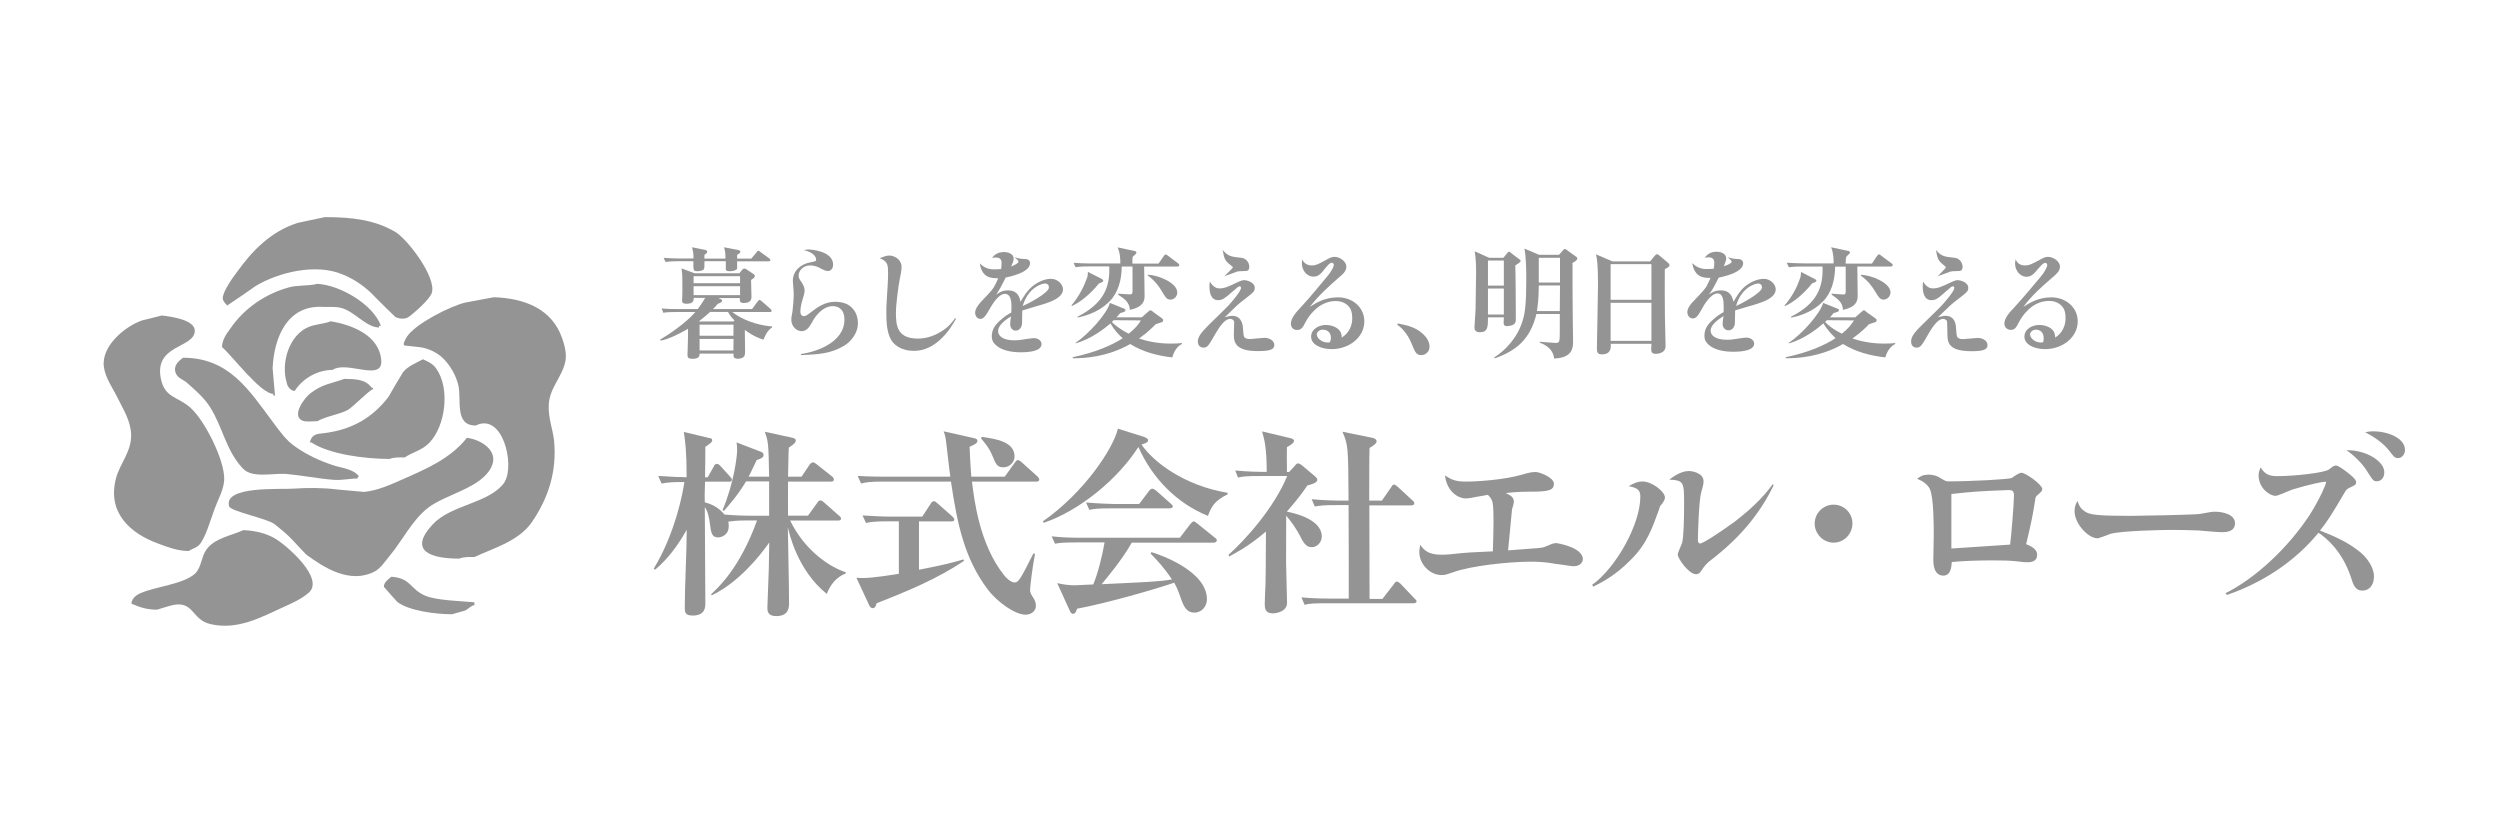 <?xml version="1.0" encoding="utf-8"?>
<!-- Generator: Adobe Illustrator 16.0.0, SVG Export Plug-In . SVG Version: 6.00 Build 0)  -->
<!DOCTYPE svg PUBLIC "-//W3C//DTD SVG 1.1//EN" "http://www.w3.org/Graphics/SVG/1.1/DTD/svg11.dtd">
<svg version="1.1" id="レイヤー_1" xmlns="http://www.w3.org/2000/svg" xmlns:xlink="http://www.w3.org/1999/xlink" x="0px"
	 y="0px" width="22.971px" height="7.641px" viewBox="0 0 22.971 7.641" enable-background="new 0 0 22.971 7.641"
	 xml:space="preserve">
<g>
	<g id="flower_1_">
		<path fill="#949494" d="M2.098,2.8c0.084-0.057,0.169-0.113,0.251-0.172c0.207-0.125,0.555-0.212,0.802-0.105
			c0.11,0.044,0.216,0.119,0.301,0.212c0.06,0.061,0.121,0.12,0.18,0.177C3.665,2.93,3.719,2.936,3.754,2.913
			c0.054-0.039,0.201-0.167,0.215-0.227C4.006,2.543,3.749,2.202,3.631,2.13C3.442,2.02,3.235,1.995,2.985,1.995
			C2.904,2.012,2.821,2.03,2.739,2.047c-0.245,0.076-0.417,0.25-0.565,0.457C2.138,2.551,2.041,2.687,2.047,2.745
			C2.047,2.767,2.098,2.827,2.098,2.8z"/>
		<path fill="#949494" d="M2.511,3.619c0,0.005,0,0.01,0,0.015c0.006,0,0.012,0,0.016,0C2.52,3.551,2.511,3.465,2.505,3.383
			C2.518,3.1,2.64,2.799,2.97,2.82c0.058,0.002,0.113-0.005,0.167,0.01c0.119,0.03,0.228,0.179,0.346,0.179c0-0.006,0-0.009,0-0.015
			c0.007,0,0.011,0,0.017,0C3.429,2.796,3.123,2.619,2.916,2.608C2.833,2.63,2.736,2.617,2.653,2.641
			C2.441,2.699,2.245,2.831,2.117,3.018C2.083,3.064,2.04,3.123,2.04,3.189C2.136,3.272,2.396,3.619,2.511,3.619z"/>
		<path fill="#949494" d="M4.891,4.792c0.143-0.212,0.228-0.453,0.2-0.744C5.079,3.944,5.038,3.842,5.042,3.731
			C5.044,3.568,5.16,3.475,5.194,3.325c0.016-0.074-0.007-0.156-0.03-0.221C5.07,2.839,4.823,2.741,4.539,2.731
			C4.451,2.746,4.365,2.764,4.276,2.78C4.139,2.812,3.818,2.973,3.738,3.095c-0.01,0.017-0.047,0.08-0.017,0.08
			c0.044,0.005,0.09,0.01,0.136,0.015c0.076,0.009,0.162,0.05,0.216,0.104C4.138,3.36,4.189,3.448,4.211,3.538
			C4.243,3.673,4.172,3.91,4.371,3.91c0.248-0.123,0.361,0.36,0.266,0.517c0,0.002-0.001,0.004-0.002,0.006
			c-0.142,0.195-0.484,0.2-0.658,0.384c-0.234,0.251-0.01,0.316,0.244,0.316C4.26,5.115,4.315,5.118,4.359,5.118
			c0.053-0.023,0.103-0.046,0.154-0.066C4.652,4.993,4.798,4.928,4.891,4.792z"/>
		<path fill="#949494" d="M1.735,5.063C1.766,5.04,1.802,5.036,1.831,5.006c0.056-0.059,0.111-0.251,0.141-0.331
			C2.003,4.59,2.055,4.503,2.06,4.41c0.008-0.177-0.178-0.543-0.305-0.659c-0.118-0.11-0.24-0.089-0.277-0.272
			C1.414,3.161,1.791,3.202,1.79,3.037c-0.003-0.1-0.222-0.129-0.304-0.138c-0.06,0.014-0.118,0.031-0.18,0.045
			C1.153,2.996,0.931,3.176,0.954,3.368c0.013,0.106,0.084,0.199,0.128,0.291C1.134,3.765,1.2,3.864,1.205,3.993
			C1.209,4.15,1.102,4.258,1.066,4.394C0.982,4.713,1.199,4.903,1.457,4.996C1.542,5.028,1.635,5.063,1.735,5.063z"/>
		<path fill="#949494" d="M3.498,3.272C3.455,3.068,3.222,2.983,3.04,2.952C2.97,2.978,2.901,2.978,2.836,3.004
			C2.658,3.078,2.578,3.331,2.635,3.519C2.64,3.55,2.67,3.592,2.708,3.592c0.07-0.112,0.208-0.193,0.347-0.193
			c0.114-0.076,0.367,0.06,0.434-0.023C3.51,3.349,3.504,3.303,3.498,3.272z"/>
		<path fill="#949494" d="M1.682,3.287C1.635,3.321,1.59,3.364,1.615,3.429c0.018,0.048,0.074,0.06,0.106,0.091
			c0.08,0.071,0.154,0.134,0.209,0.221c0.116,0.181,0.145,0.397,0.3,0.562c0.084,0.093,0.266,0.045,0.392,0.051
			c0.148,0.013,0.302,0.044,0.445,0.055c0.075,0.006,0.153-0.013,0.221-0.013c0-0.02-0.005-0.016,0.012-0.016
			C3.252,4.308,3.137,4.301,3.059,4.274c-0.117-0.038-0.238-0.094-0.34-0.166C2.626,4.047,2.567,3.956,2.505,3.875
			C2.283,3.576,2.1,3.287,1.682,3.287z"/>
		<path fill="#949494" d="M3.886,3.301C3.824,3.336,3.751,3.361,3.703,3.42C3.656,3.495,3.613,3.572,3.57,3.646
			c-0.153,0.2-0.347,0.305-0.6,0.335c-0.058,0.005-0.101,0.011-0.119,0.07C2.849,4.055,2.848,4.061,2.846,4.065
			c0.005,0,0.009,0,0.014,0c0.168,0.11,0.495,0.152,0.721,0.152C3.618,4.2,3.675,4.203,3.719,4.203
			c0.074-0.05,0.158-0.064,0.226-0.135c0.148-0.152,0.194-0.5,0.062-0.683C3.975,3.34,3.933,3.323,3.886,3.301z"/>
		<path fill="#949494" d="M3.416,3.564c-0.058-0.082-0.151-0.08-0.251-0.083c-0.129,0.046-0.2,0.047-0.312,0.132
			c-0.05,0.036-0.176,0.2-0.079,0.25C2.81,3.88,2.872,3.87,2.916,3.87c0.084-0.047,0.186-0.057,0.274-0.1
			C3.239,3.745,3.4,3.577,3.427,3.577C3.428,3.559,3.432,3.564,3.416,3.564z"/>
		<path fill="#949494" d="M2.524,4.817c0.056,0.045,0.11,0.088,0.162,0.143C2.727,5.004,2.769,5.05,2.813,5.095
			c0.165,0.122,0.403,0.273,0.628,0.157c0.059-0.031,0.1-0.099,0.142-0.148c0.116-0.14,0.205-0.326,0.351-0.439
			c0.164-0.125,0.485-0.18,0.58-0.372c0.077-0.152-0.099-0.256-0.224-0.27C4.137,4.215,3.917,4.308,3.709,4.4
			c-0.114,0.05-0.234,0.107-0.363,0.12C3.262,4.513,3.178,4.505,3.094,4.497C2.966,4.481,2.82,4.481,2.694,4.49
			C2.575,4.499,2.052,4.462,2.105,4.652C2.121,4.7,2.452,4.762,2.524,4.817z"/>
		<path fill="#949494" d="M1.932,5.734c0.251,0.06,0.474-0.066,0.666-0.153c0.082-0.037,0.172-0.076,0.24-0.136
			c0.147-0.132-0.208-0.438-0.314-0.499c-0.085-0.048-0.18-0.07-0.288-0.075C2.13,4.921,1.969,4.944,1.895,5.052
			C1.848,5.119,1.852,5.211,1.793,5.27C1.687,5.368,1.43,5.389,1.292,5.45C1.252,5.467,1.208,5.5,1.208,5.547
			c0.078,0.033,0.14,0.055,0.236,0.055C1.481,5.589,1.517,5.58,1.552,5.569C1.785,5.498,1.752,5.693,1.932,5.734z"/>
		<path fill="#949494" d="M3.596,5.299c-0.03,0.026-0.069,0.05-0.069,0.093c0.042,0.049,0.084,0.095,0.125,0.14
			c0.105,0.08,0.351,0.112,0.501,0.112c0.039-0.011,0.08-0.023,0.12-0.034c0.029-0.012,0.058-0.049,0.086-0.049
			c0-0.012,0-0.02,0-0.027C4.239,5.523,4.002,5.517,3.904,5.472C3.765,5.411,3.779,5.313,3.596,5.299z"/>
	</g>
	<g id="txt_1_">
		<g>
			<path fill="#949494" d="M7.597,5.457C7.328,5.242,7.251,4.9,7.239,4.844C7.241,5.034,7.25,5.346,7.25,5.539
				c0,0.041,0,0.122-0.119,0.122c-0.08,0-0.08-0.052-0.08-0.077c0-0.004,0.002-0.059,0.003-0.086
				c0.01-0.235,0.012-0.313,0.014-0.513C6.975,5.119,6.78,5.355,6.54,5.47L6.533,5.461c0.064-0.06,0.265-0.24,0.423-0.679H6.881
				c-0.117,0-0.156,0.006-0.19,0.012c0.004,0.01,0.005,0.021,0.005,0.04c0,0.088-0.076,0.104-0.096,0.104
				c-0.061,0-0.067-0.042-0.079-0.14C6.517,4.774,6.509,4.705,6.476,4.66c0,0.142,0.005,0.758,0.005,0.883
				c0,0.033,0,0.113-0.116,0.113c-0.073,0-0.073-0.034-0.073-0.076c0-0.2,0.018-0.517,0.018-0.712
				c-0.035,0.06-0.137,0.242-0.291,0.366L6.006,5.226c0.2-0.326,0.271-0.71,0.282-0.797c-0.097,0-0.147,0.002-0.209,0.014
				l-0.031-0.07c0.106,0.008,0.22,0.012,0.261,0.012c0-0.239-0.013-0.335-0.026-0.416l0.231,0.055
				c0.018,0.002,0.03,0.006,0.03,0.021c0,0.018-0.015,0.027-0.063,0.061c0,0.031-0.001,0.099-0.001,0.152
				c0,0.017-0.002,0.11-0.002,0.127h0.025l0.055-0.098c0.003-0.01,0.014-0.025,0.027-0.025c0.016,0,0.023,0.008,0.036,0.021
				l0.086,0.095c0.014,0.015,0.018,0.021,0.018,0.031c0,0.015-0.014,0.017-0.027,0.017H6.478C6.474,4.557,6.474,4.571,6.476,4.615
				C6.529,4.63,6.6,4.657,6.657,4.728c0.108,0.01,0.231,0.011,0.256,0.011h0.154V4.423H6.855c-0.071,0.122-0.167,0.23-0.204,0.272
				L6.639,4.687C6.747,4.433,6.773,4.182,6.773,4.14c0-0.032-0.002-0.056-0.005-0.075l0.228,0.088
				c0.014,0.005,0.02,0.017,0.02,0.028c0,0.021-0.019,0.032-0.063,0.046C6.919,4.297,6.902,4.336,6.879,4.38h0.188
				c-0.006-0.301-0.006-0.32-0.04-0.413l0.248,0.054C7.287,4.023,7.312,4.03,7.312,4.046c0,0.017-0.011,0.033-0.064,0.067
				C7.244,4.154,7.243,4.341,7.241,4.38h0.124L7.44,4.268c0.008-0.01,0.02-0.02,0.031-0.02c0.011,0,0.02,0.01,0.033,0.018
				l0.14,0.111c0.013,0.009,0.018,0.021,0.018,0.029c0,0.017-0.016,0.019-0.028,0.019H7.241c0,0.104-0.002,0.264,0,0.313h0.183
				L7.51,4.619c0.006-0.011,0.016-0.021,0.027-0.021c0.011,0,0.026,0.009,0.035,0.019l0.137,0.121
				c0.01,0.006,0.019,0.018,0.019,0.026c0,0.018-0.018,0.019-0.027,0.019H7.26c0.137,0.28,0.366,0.428,0.511,0.475v0.011
				C7.68,5.305,7.629,5.374,7.597,5.457z"/>
			<path fill="#949494" d="M8.054,5.543C8.05,5.565,8.041,5.588,8.019,5.588C8,5.588,7.988,5.569,7.98,5.547L7.869,5.309
				c0.029,0.002,0.044,0.002,0.063,0.002c0.097,0,0.295-0.034,0.327-0.039V4.79H8.156c-0.128,0-0.164,0.008-0.199,0.015L7.925,4.736
				C8.013,4.741,8.1,4.747,8.189,4.747h0.285l0.079-0.121C8.553,4.623,8.568,4.605,8.58,4.605c0.01,0,0.021,0.008,0.033,0.019
				l0.136,0.12c0.008,0.01,0.02,0.019,0.02,0.028c0,0.019-0.02,0.019-0.029,0.019H8.444v0.444C8.645,5.196,8.747,5.172,8.853,5.14
				l0.004,0.014C8.611,5.319,8.334,5.434,8.054,5.543z M9.52,4.425H8.931c0.019,0.159,0.068,0.577,0.294,0.859
				c0.009,0.013,0.057,0.068,0.098,0.068c0.037,0,0.059-0.042,0.173-0.268L9.51,5.091C9.487,5.207,9.465,5.389,9.465,5.418
				c0,0.021,0.003,0.036,0.028,0.072c0.019,0.03,0.025,0.049,0.025,0.076c0,0.048-0.041,0.082-0.095,0.082
				c-0.094,0-0.259-0.113-0.351-0.237C8.866,5.135,8.796,4.825,8.738,4.425H8.111c-0.114,0-0.154,0.006-0.199,0.018l-0.031-0.07
				C7.994,4.38,8.124,4.38,8.144,4.38h0.588C8.725,4.322,8.721,4.308,8.698,4.1C8.689,4.019,8.685,3.998,8.67,3.963l0.271,0.061
				c0.019,0.003,0.04,0.009,0.04,0.027c0,0.019-0.021,0.033-0.072,0.054C8.912,4.154,8.912,4.218,8.925,4.38h0.307l0.093-0.13
				c0.016-0.021,0.022-0.023,0.028-0.023c0.014,0,0.031,0.018,0.035,0.021l0.144,0.129C9.541,4.39,9.549,4.394,9.549,4.406
				C9.549,4.423,9.532,4.425,9.52,4.425z M9.219,4.294c-0.059,0-0.07-0.033-0.102-0.11c-0.03-0.071-0.063-0.108-0.103-0.156
				l0.008-0.014c0.129,0.019,0.3,0.044,0.3,0.18C9.323,4.243,9.28,4.294,9.219,4.294z"/>
			<path fill="#949494" d="M11.099,4.74c-0.288-0.116-0.513-0.348-0.639-0.633c-0.184,0.289-0.533,0.582-0.87,0.697L9.583,4.79
				c0.384-0.269,0.646-0.671,0.689-0.851l0.239,0.075c0.014,0.006,0.038,0.015,0.038,0.031c0,0.02-0.021,0.027-0.06,0.04
				c0.106,0.157,0.39,0.377,0.791,0.443v0.014C11.156,4.603,11.131,4.657,11.099,4.74z M11.15,4.986h-0.751
				c-0.085,0.153-0.231,0.327-0.277,0.382c0.432-0.021,0.525-0.023,0.646-0.044c-0.068-0.104-0.136-0.176-0.196-0.238l0.008-0.013
				c0.083,0.025,0.51,0.174,0.51,0.434c0,0.061-0.045,0.122-0.116,0.122c-0.067,0-0.095-0.052-0.117-0.113
				c-0.024-0.068-0.035-0.103-0.068-0.162c-0.173,0.06-0.619,0.188-0.892,0.239C9.887,5.62,9.88,5.64,9.86,5.64
				c-0.019,0-0.026-0.018-0.033-0.034L9.714,5.358C9.77,5.37,9.813,5.378,9.88,5.378c0.016,0,0.099-0.006,0.165-0.008
				c0.042-0.097,0.086-0.273,0.104-0.386H9.892c-0.128,0-0.163,0.005-0.198,0.012L9.663,4.928c0.089,0.01,0.175,0.013,0.264,0.013
				h0.914l0.098-0.128c0.011-0.013,0.021-0.022,0.03-0.022c0.009,0,0.019,0.01,0.034,0.021l0.158,0.127
				c0.011,0.006,0.02,0.018,0.02,0.026C11.177,4.985,11.159,4.986,11.15,4.986z M10.746,4.671h-0.54
				c-0.113,0-0.153,0.004-0.197,0.014l-0.03-0.068c0.111,0.01,0.243,0.014,0.261,0.014h0.227l0.093-0.123
				c0.009-0.011,0.019-0.018,0.028-0.018s0.024,0.01,0.035,0.018l0.134,0.119c0.012,0.011,0.02,0.019,0.02,0.025
				C10.774,4.668,10.758,4.671,10.746,4.671z"/>
			<path fill="#949494" d="M12.054,5.028c-0.058,0-0.08-0.048-0.115-0.115c-0.019-0.037-0.069-0.116-0.121-0.175
				c-0.001,0.326-0.001,0.405-0.001,0.431c0,0.057,0.009,0.316,0.009,0.369c0,0.083-0.1,0.098-0.132,0.098
				c-0.071,0-0.073-0.053-0.073-0.084c0-0.051,0.005-0.133,0.007-0.188c0.002-0.076,0.002-0.115,0.004-0.48
				c-0.158,0.136-0.281,0.198-0.337,0.229l-0.007-0.015c0.142-0.126,0.416-0.423,0.539-0.724h-0.251
				c-0.114,0-0.155,0.003-0.201,0.014L11.35,4.323c0.108,0.011,0.231,0.013,0.251,0.013h0.038c0-0.226-0.023-0.307-0.043-0.372
				l0.261,0.062c0.012,0.004,0.033,0.008,0.033,0.025c0,0.019-0.033,0.039-0.065,0.058c-0.001,0.036-0.002,0.072,0,0.228h0.02
				l0.055-0.06c0.01-0.014,0.016-0.019,0.027-0.019c0.013,0,0.024,0.01,0.033,0.015l0.128,0.108
				c0.006,0.006,0.016,0.016,0.016,0.026c0,0.028-0.042,0.041-0.092,0.054c-0.038,0.058-0.093,0.132-0.188,0.24
				c0.054,0.011,0.321,0.065,0.321,0.229C12.145,4.985,12.099,5.028,12.054,5.028z M12.989,5.543h-0.801
				c-0.113,0-0.154,0.002-0.201,0.014l-0.029-0.068C12.07,5.5,12.198,5.5,12.218,5.5h0.175c0-0.287,0-0.574-0.002-0.859h-0.11
				c-0.113,0-0.15,0.004-0.2,0.013l-0.029-0.067C12.162,4.598,12.293,4.6,12.313,4.6h0.078c-0.003-0.494-0.003-0.509-0.056-0.633
				l0.266,0.054c0.017,0.003,0.048,0.011,0.048,0.035c0,0.02-0.041,0.046-0.065,0.06C12.581,4.16,12.581,4.513,12.581,4.6h0.116
				l0.087-0.125c0.006-0.013,0.016-0.023,0.026-0.023c0.007,0,0.025,0.015,0.032,0.02l0.135,0.125
				c0.01,0.007,0.018,0.017,0.018,0.027c0,0.016-0.016,0.02-0.027,0.02h-0.386c0,0.135,0.002,0.735,0.002,0.859h0.118l0.105-0.135
				c0.013-0.021,0.02-0.024,0.03-0.024c0.01,0,0.025,0.014,0.031,0.019l0.13,0.137c0.011,0.009,0.018,0.017,0.018,0.026
				C13.015,5.539,12.999,5.543,12.989,5.543z"/>
			<path fill="#949494" d="M13.91,4.611c0,0.015-0.014,0.06-0.017,0.07c-0.002,0.03-0.021,0.215-0.036,0.376
				c0.297-0.022,0.304-0.022,0.327-0.029c0.013-0.004,0.019-0.007,0.077-0.031c0.014-0.003,0.025-0.007,0.04-0.007
				c0,0,0.243,0.036,0.243,0.149c0,0.017-0.016,0.064-0.087,0.064c-0.017,0-0.134-0.02-0.159-0.021
				c-0.095-0.019-0.177-0.021-0.236-0.021c-0.192,0-0.554,0.038-0.712,0.098c-0.056,0.018-0.069,0.025-0.103,0.025
				c-0.112,0-0.206-0.104-0.206-0.212c0-0.012,0.001-0.03,0.009-0.066c0.032,0.044,0.067,0.091,0.194,0.091
				c0.015,0,0.046,0,0.081-0.004c0.168-0.018,0.192-0.018,0.392-0.027c0.002-0.069,0.006-0.187,0.006-0.266
				c0-0.049,0-0.145-0.009-0.186c-0.012-0.038-0.03-0.055-0.043-0.067c-0.037,0.006-0.079,0.013-0.114,0.02
				C13.54,4.571,13.49,4.58,13.466,4.58c-0.061,0-0.171-0.057-0.189-0.212c0.062,0.042,0.101,0.057,0.193,0.057
				c0.1,0,0.352-0.015,0.523-0.066c0.059-0.018,0.089-0.022,0.119-0.022s0.166,0.048,0.166,0.108c0,0.064-0.057,0.073-0.232,0.073
				c-0.112,0-0.159,0.008-0.21,0.012C13.877,4.551,13.91,4.567,13.91,4.611z"/>
			<path fill="#949494" d="M14.629,5.374c0.222-0.159,0.443-0.558,0.443-0.81c0-0.056-0.019-0.08-0.107-0.097
				c0.037-0.021,0.077-0.043,0.127-0.043c0.089,0,0.206,0.095,0.206,0.146c0,0.02-0.009,0.034-0.027,0.06
				c-0.017,0.018-0.021,0.023-0.027,0.051c-0.06,0.161-0.106,0.311-0.259,0.462c-0.147,0.152-0.289,0.219-0.346,0.247L14.629,5.374z
				 M16.297,4.458c-0.12,0.255-0.308,0.474-0.525,0.648c-0.025,0.022-0.07,0.051-0.093,0.077c-0.012,0.01-0.052,0.068-0.058,0.077
				c-0.017,0.015-0.025,0.016-0.038,0.016c-0.065,0-0.167-0.144-0.167-0.18c0-0.021,0.035-0.09,0.039-0.104
				c0.016-0.06,0.019-0.228,0.019-0.356c0-0.206,0-0.222-0.136-0.229c0.092-0.072,0.153-0.079,0.18-0.079
				c0.034,0,0.135,0.019,0.135,0.094c0,0.03-0.009,0.058-0.021,0.099c-0.022,0.076-0.031,0.385-0.031,0.438
				c0,0.022,0.006,0.035,0.02,0.035c0.027,0,0.179-0.1,0.312-0.196c0.216-0.165,0.303-0.278,0.356-0.349L16.297,4.458z"/>
			<path fill="#949494" d="M16.848,4.986c-0.096,0-0.174-0.081-0.174-0.175c0-0.096,0.079-0.174,0.174-0.174
				c0.094,0,0.173,0.074,0.173,0.174C17.02,4.906,16.944,4.986,16.848,4.986z"/>
			<path fill="#949494" d="M17.718,4.361c0.059,0,0.096,0.021,0.11,0.031c0.048,0.028,0.053,0.031,0.076,0.031
				c0.212,0,0.554-0.019,0.58-0.031c0.011-0.008,0.055-0.038,0.065-0.04c0.009-0.006,0.018-0.008,0.024-0.008
				c0.042,0,0.192,0.111,0.192,0.148c0,0.019-0.009,0.027-0.041,0.055c-0.015,0.013-0.02,0.016-0.023,0.039
				c-0.02,0.136-0.04,0.232-0.084,0.414c0.027,0.011,0.101,0.038,0.101,0.097c0,0.069-0.066,0.069-0.092,0.069
				c-0.02,0-0.027,0-0.101-0.009c-0.058-0.006-0.12-0.008-0.215-0.008c-0.122,0-0.255,0.004-0.376,0.015
				c-0.003,0.053-0.013,0.125-0.078,0.125c-0.047,0-0.092-0.032-0.092-0.144c0-0.035,0.004-0.19,0.004-0.224
				c0-0.095,0-0.352-0.036-0.428C17.717,4.462,17.68,4.423,17.615,4.4C17.643,4.377,17.666,4.363,17.718,4.361z M18.47,5.004
				c0.01-0.074,0.035-0.379,0.035-0.453c0-0.046-0.021-0.046-0.045-0.048h-0.012c-0.286,0.011-0.321,0.015-0.518,0.036V5.04
				L18.47,5.004z"/>
			<path fill="#949494" d="M19.158,4.7C19.2,4.73,19.276,4.74,19.579,4.74c0.077,0,0.596-0.01,0.635-0.018
				c0.11-0.02,0.113-0.02,0.141-0.02c0.06,0,0.181,0.02,0.181,0.106c0,0.082-0.089,0.082-0.123,0.082
				c-0.037,0-0.187-0.014-0.215-0.016c-0.085-0.003-0.163-0.005-0.249-0.005c-0.069,0-0.451,0.007-0.557,0.036
				c-0.015,0.006-0.079,0.031-0.095,0.034c-0.005,0.005-0.015,0.007-0.027,0.007c-0.078,0-0.208-0.129-0.208-0.25
				c0-0.042,0.01-0.064,0.027-0.093C19.101,4.641,19.113,4.671,19.158,4.7z"/>
			<path fill="#949494" d="M20.45,5.45c0.268-0.134,0.569-0.408,0.775-0.723c0.093-0.147,0.148-0.28,0.148-0.295
				c0-0.006-0.007-0.006-0.009-0.006c-0.02,0-0.131,0.021-0.301,0.072c-0.022,0.008-0.133,0.058-0.154,0.058
				c-0.057,0-0.156-0.074-0.156-0.187c0-0.015,0-0.027,0.018-0.075c0.036,0.058,0.073,0.081,0.151,0.081
				c0.162,0,0.425-0.03,0.473-0.059c0.007-0.003,0.033-0.025,0.039-0.029c0.016-0.008,0.025-0.01,0.029-0.01
				c0.022,0,0.079,0.043,0.106,0.064c0.03,0.023,0.08,0.063,0.08,0.088c0,0.026-0.008,0.027-0.063,0.054
				c-0.02,0.008-0.032,0.024-0.037,0.033C21.424,4.73,21.378,4.8,21.317,4.875c0.138,0.055,0.259,0.107,0.374,0.202
				c0.058,0.05,0.122,0.134,0.122,0.22c0,0.079-0.043,0.13-0.108,0.13c-0.064,0-0.083-0.055-0.105-0.127
				c-0.081-0.239-0.226-0.358-0.297-0.405c-0.22,0.269-0.517,0.46-0.842,0.572L20.45,5.45z M21.908,4.339
				c0,0.057-0.034,0.083-0.069,0.083c-0.031,0-0.033-0.004-0.097-0.104c-0.031-0.05-0.112-0.137-0.183-0.181
				C21.737,4.132,21.908,4.237,21.908,4.339z M21.808,3.963c0.128,0,0.29,0.061,0.29,0.171c0,0.043-0.03,0.075-0.063,0.075
				c-0.032,0-0.04-0.013-0.075-0.059c-0.059-0.078-0.143-0.134-0.228-0.179C21.766,3.965,21.784,3.963,21.808,3.963z"/>
		</g>
		<g>
			<path fill="#949494" d="M7.015,3.121C6.99,3.113,6.928,3.094,6.844,3.032v0.023c0,0.007,0.002,0.164,0.002,0.175
				c0,0.028,0,0.066-0.067,0.066c-0.041,0-0.04-0.02-0.039-0.047H6.428c0,0.018,0,0.048-0.064,0.048
				c-0.044,0-0.047-0.015-0.047-0.038c0-0.007,0.004-0.125,0.004-0.135c0-0.015,0-0.086,0.001-0.103
				C6.248,3.064,6.152,3.114,6.07,3.13L6.065,3.121c0.171-0.103,0.279-0.2,0.324-0.254H6.216c-0.077,0-0.099,0.003-0.121,0.007
				L6.079,2.834C6.129,2.839,6.185,2.84,6.236,2.84h0.175C6.436,2.806,6.457,2.776,6.48,2.737H6.374
				c0,0.018,0.003,0.054-0.067,0.054c-0.036,0-0.04-0.016-0.04-0.031c0-0.004,0.001-0.007,0.001-0.01
				C6.27,2.707,6.27,2.661,6.27,2.617c0-0.043,0-0.104-0.008-0.151l0.121,0.045h0.411l0.026-0.033
				c0.005-0.005,0.012-0.011,0.019-0.011c0.006,0,0.012,0.002,0.023,0.01l0.062,0.041C6.93,2.523,6.936,2.527,6.936,2.536
				c0,0.01-0.005,0.016-0.035,0.037c0,0.022,0.004,0.13,0.004,0.154c0,0.038-0.022,0.057-0.072,0.057
				c-0.036,0-0.036-0.018-0.035-0.045H6.601L6.625,2.75c0.006,0.002,0.01,0.008,0.01,0.015c0,0.009-0.012,0.016-0.042,0.028
				C6.585,2.806,6.573,2.82,6.55,2.84h0.36l0.051-0.069c0.005-0.007,0.012-0.015,0.018-0.015c0.006,0,0.012,0.006,0.019,0.011
				l0.081,0.071C7.084,2.842,7.09,2.851,7.09,2.857c0,0.008-0.008,0.01-0.018,0.01H6.728C6.816,2.936,6.953,2.988,7.094,3v0.01
				C7.056,3.03,7.032,3.079,7.015,3.121z M7.061,2.401H6.773v0.066c0,0.012-0.031,0.025-0.063,0.025c-0.011,0-0.039,0-0.041-0.014
				c0-0.004,0-0.052,0-0.078H6.473c0,0.059,0,0.066-0.008,0.076C6.454,2.488,6.424,2.492,6.407,2.492
				c-0.037,0-0.037-0.009-0.036-0.092H6.236c-0.068,0-0.092,0.003-0.121,0.007L6.098,2.369c0.068,0.006,0.146,0.006,0.158,0.006
				h0.116c0-0.029,0-0.055-0.013-0.103l0.123,0.025C6.49,2.299,6.498,2.304,6.498,2.313c0,0.012-0.01,0.019-0.025,0.027
				c0,0.008-0.001,0.032-0.001,0.036h0.194C6.665,2.321,6.664,2.315,6.653,2.272l0.133,0.026c0.01,0.003,0.017,0.007,0.017,0.014
				c0,0.011-0.012,0.02-0.03,0.029v0.035h0.13L6.95,2.321C6.956,2.31,6.96,2.304,6.967,2.304c0.006,0,0.012,0.004,0.021,0.012
				l0.08,0.058c0.004,0.003,0.011,0.012,0.011,0.018C7.078,2.399,7.07,2.401,7.061,2.401z M6.8,2.538H6.373v0.064H6.8V2.538
				L6.8,2.538z M6.8,2.63H6.373v0.082H6.8V2.63L6.8,2.63z M6.689,2.866H6.525c-0.05,0.046-0.083,0.07-0.104,0.087l0.003,0.001h0.314
				l0.011-0.01C6.738,2.934,6.709,2.905,6.689,2.866z M6.74,2.983H6.428v0.102h0.311L6.74,2.983L6.74,2.983z M6.74,3.114H6.428V3.22
				h0.311L6.74,3.114L6.74,3.114z"/>
			<path fill="#949494" d="M7.359,3.253c0.12-0.016,0.4-0.097,0.4-0.317c0-0.089-0.05-0.123-0.107-0.123
				c-0.096,0-0.167,0.101-0.189,0.146C7.44,2.997,7.417,3.043,7.366,3.043c-0.048,0-0.095-0.045-0.095-0.105
				c0-0.018,0-0.022,0.011-0.078c0.006-0.052,0.011-0.116,0.011-0.168c0-0.017-0.008-0.095-0.008-0.112
				c0-0.086,0.065-0.152,0.162-0.17c0.045-0.009,0.052-0.009,0.052-0.027c0-0.013-0.013-0.062-0.113-0.085
				c0.018-0.003,0.029-0.006,0.048-0.006c0.003,0,0.221,0.01,0.221,0.139c0,0.042-0.026,0.059-0.047,0.059
				c-0.021,0-0.042-0.01-0.063-0.021C7.524,2.456,7.49,2.439,7.444,2.439c-0.066,0-0.106,0.05-0.106,0.092
				c0,0.025,0.011,0.04,0.021,0.053c0.027,0.039,0.034,0.062,0.034,0.086c0,0.021-0.004,0.032-0.02,0.088
				C7.366,2.775,7.354,2.83,7.354,2.863s0.02,0.042,0.032,0.042c0.014,0,0.032-0.011,0.046-0.022c0.084-0.065,0.148-0.11,0.243-0.11
				c0.163,0,0.208,0.116,0.208,0.195c0,0.098-0.069,0.174-0.126,0.208C7.632,3.251,7.521,3.256,7.36,3.263L7.359,3.253L7.359,3.253z
				"/>
			<path fill="#949494" d="M8.784,2.93c-0.03,0.05-0.07,0.125-0.155,0.2c-0.055,0.047-0.132,0.094-0.23,0.094
				c-0.04,0-0.136-0.007-0.196-0.08C8.148,3.077,8.144,2.961,8.144,2.871c0-0.02,0-0.071,0.005-0.134
				c0.004-0.055,0.011-0.159,0.011-0.223c0-0.077-0.001-0.112-0.077-0.142C8.115,2.36,8.143,2.348,8.171,2.348
				c0.051,0,0.113,0.039,0.113,0.104c0,0.029-0.008,0.076-0.02,0.131C8.257,2.62,8.232,2.787,8.232,2.877
				c0,0.123,0.017,0.234,0.203,0.234c0.095,0,0.172-0.039,0.215-0.066c0.07-0.043,0.102-0.088,0.127-0.123L8.784,2.93z"/>
			<path fill="#949494" d="M9.358,2.405c0-0.011-0.012-0.021-0.036-0.042C9.367,2.377,9.367,2.377,9.43,2.381
				C9.452,2.382,9.465,2.4,9.465,2.417c0,0.092-0.205,0.128-0.224,0.133C9.187,2.657,9.177,2.671,9.153,2.707
				C9.181,2.688,9.21,2.668,9.262,2.668c0.092,0,0.107,0.067,0.115,0.105c0.031-0.053,0.059-0.1,0.11-0.143
				c0.061-0.049,0.124-0.068,0.169-0.068c0.062,0,0.111,0.05,0.111,0.096c0,0.078-0.114,0.115-0.173,0.135
				c-0.034,0.01-0.172,0.05-0.201,0.06c0,0.017,0,0.025-0.002,0.119C9.39,3.007,9.366,3.038,9.333,3.038S9.282,3.009,9.282,2.979
				c0-0.014,0.001-0.021,0.007-0.072C9.246,2.935,9.171,2.984,9.171,3.042c0,0.039,0.035,0.085,0.15,0.085
				c0.033,0,0.057-0.003,0.076-0.007c0.009-0.001,0.08-0.013,0.105-0.013c0.038,0,0.068,0.025,0.068,0.054
				c0,0.061-0.096,0.076-0.191,0.076c-0.08,0-0.197-0.014-0.252-0.093C9.121,3.134,9.113,3.118,9.113,3.09
				c0-0.056,0.025-0.1,0.077-0.146c0.04-0.037,0.074-0.058,0.102-0.072c0.001-0.016,0.002-0.029,0.002-0.047
				c0-0.049-0.004-0.125-0.061-0.125c-0.063,0-0.126,0.116-0.136,0.133C9.051,2.915,9.033,2.93,9.008,2.93
				c-0.025,0-0.048-0.02-0.048-0.059c0-0.032,0.032-0.074,0.053-0.097c0.096-0.1,0.105-0.113,0.12-0.137
				c0.02-0.034,0.03-0.061,0.039-0.081C9.117,2.557,9.023,2.559,9.003,2.421c0.032,0.028,0.063,0.054,0.132,0.054
				c0.025,0,0.048-0.002,0.064-0.003C9.2,2.454,9.203,2.437,9.203,2.416c0-0.017-0.004-0.05-0.051-0.05
				c-0.011,0-0.026,0.002-0.037,0.004c0.016-0.02,0.043-0.054,0.11-0.054c0.046,0,0.089,0.021,0.089,0.06
				c0,0.022-0.011,0.043-0.023,0.073C9.325,2.434,9.358,2.419,9.358,2.405z M9.638,2.641c0-0.021-0.013-0.036-0.036-0.036
				c-0.029,0-0.156,0.037-0.205,0.207C9.439,2.795,9.638,2.692,9.638,2.641z"/>
			<path fill="#949494" d="M10.098,2.604c-0.08,0.1-0.173,0.173-0.249,0.208L9.845,2.806c0.068-0.081,0.114-0.171,0.138-0.24
				c0.01-0.021,0.012-0.033,0.013-0.068l0.128,0.065c0.004,0.004,0.013,0.007,0.013,0.016C10.137,2.59,10.126,2.594,10.098,2.604z
				 M10.772,3.284c-0.136-0.015-0.271-0.05-0.387-0.123c-0.212,0.12-0.415,0.131-0.528,0.131l-0.001-0.01
				c0.209-0.042,0.367-0.114,0.46-0.174c-0.031-0.027-0.073-0.069-0.113-0.136c-0.044,0.038-0.169,0.141-0.32,0.183V3.15
				c0.119-0.08,0.289-0.267,0.315-0.367l0.131,0.053c0.006,0.002,0.012,0.006,0.012,0.015c0,0.01-0.008,0.015-0.048,0.026
				c-0.015,0.019-0.018,0.021-0.035,0.039h0.233l0.054-0.048c0.011-0.009,0.019-0.017,0.025-0.017s0.016,0.005,0.024,0.014
				l0.079,0.057c0.009,0.008,0.015,0.013,0.015,0.02c0,0.006-0.003,0.012-0.009,0.017c-0.009,0.003-0.05,0.017-0.06,0.02
				c-0.024,0.024-0.069,0.072-0.153,0.131c0.058,0.02,0.158,0.047,0.29,0.047c0.048,0,0.079-0.002,0.104-0.005v0.009
				C10.825,3.177,10.789,3.217,10.772,3.284z M10.818,2.449h-0.305c0.001,0.039,0.004,0.224,0.004,0.266
				c0,0.036,0,0.104-0.135,0.132c-0.006-0.073-0.05-0.101-0.109-0.14l0.002-0.009c0.019,0.002,0.092,0.007,0.11,0.007
				c0.02,0,0.021-0.018,0.021-0.026V2.449h-0.099c-0.001,0.12-0.031,0.237-0.11,0.318c-0.043,0.044-0.131,0.118-0.296,0.151V2.91
				c0.248-0.126,0.299-0.281,0.291-0.462h-0.189c-0.077,0-0.098,0.004-0.121,0.007L9.865,2.415c0.053,0.003,0.104,0.006,0.158,0.006
				h0.271c0-0.033,0-0.093-0.025-0.148l0.155,0.033c0.01,0.002,0.018,0.006,0.018,0.015c0,0.006-0.007,0.014-0.009,0.016
				c-0.008,0.005-0.021,0.02-0.026,0.024c-0.002,0.011-0.002,0.039-0.002,0.061h0.24l0.048-0.069
				c0.007-0.01,0.011-0.015,0.019-0.015c0.004,0,0.01,0.004,0.02,0.012l0.091,0.068c0.004,0.003,0.013,0.01,0.013,0.019
				C10.834,2.449,10.822,2.449,10.818,2.449z M10.233,2.942c-0.003,0.004-0.006,0.006-0.017,0.017
				c0.023,0.021,0.065,0.062,0.155,0.107c0.056-0.043,0.09-0.086,0.112-0.122L10.233,2.942L10.233,2.942z M10.755,2.753
				c-0.035,0-0.045-0.021-0.074-0.068C10.646,2.623,10.6,2.57,10.546,2.531l0-0.007c0.095,0.003,0.271,0.074,0.271,0.163
				C10.818,2.724,10.787,2.753,10.755,2.753z"/>
			<path fill="#949494" d="M11.34,2.961c0-0.02-0.02-0.031-0.037-0.031c-0.05,0-0.099,0.075-0.133,0.133
				c-0.066,0.116-0.076,0.131-0.112,0.131c-0.007,0-0.052-0.001-0.052-0.057c0-0.035,0.022-0.074,0.1-0.151
				c0.049-0.049,0.13-0.125,0.178-0.175c0.019-0.019,0.119-0.134,0.119-0.165c0-0.005-0.002-0.015-0.011-0.015
				c-0.013,0-0.017,0.005-0.069,0.05c-0.07,0.061-0.092,0.077-0.13,0.077c-0.073,0-0.08-0.083-0.08-0.126
				c0-0.011,0-0.02,0.003-0.045c0.018,0.027,0.043,0.063,0.089,0.063c0.049,0,0.082-0.017,0.16-0.054
				c0.044-0.021,0.058-0.022,0.069-0.022c0.01,0,0.095,0.014,0.095,0.07c0,0.033-0.008,0.04-0.1,0.111
				c-0.056,0.042-0.066,0.054-0.175,0.16c0.031-0.008,0.048-0.013,0.069-0.013c0.077,0,0.093,0.067,0.097,0.101
				c0.006,0.093,0.009,0.095,0.025,0.104c0.012,0.008,0.028,0.008,0.043,0.008c0.021,0,0.111-0.011,0.13-0.011
				c0.047,0,0.091,0.027,0.091,0.066c0,0.041-0.039,0.056-0.15,0.056c-0.175,0-0.221-0.055-0.222-0.141L11.34,2.961z M11.4,2.368
				c0.039,0.001,0.079,0.035,0.079,0.084c0,0.037-0.025,0.038-0.032,0.038c-0.06,0.002-0.065,0.002-0.079,0.005
				c-0.02,0.007-0.065,0.025-0.093,0.034c-0.008,0.003-0.019,0.007-0.026,0.01c0.066-0.065,0.079-0.077,0.079-0.082
				c0-0.004-0.006-0.009-0.008-0.01c-0.063-0.051-0.07-0.057-0.086-0.151C11.284,2.356,11.315,2.359,11.4,2.368z"/>
			<path fill="#949494" d="M12.054,2.439c0.037,0,0.058-0.011,0.129-0.05c0.038-0.02,0.053-0.029,0.078-0.029
				c0.054,0,0.11,0.045,0.11,0.089c0,0.04-0.028,0.068-0.069,0.101c-0.095,0.083-0.19,0.169-0.267,0.27
				c0.049-0.032,0.134-0.088,0.259-0.088c0.136,0,0.242,0.093,0.242,0.221c0,0.145-0.137,0.255-0.301,0.255
				c-0.089,0-0.188-0.038-0.188-0.114c0-0.072,0.074-0.108,0.135-0.108c0.052,0,0.105,0.019,0.132,0.058
				c0.013,0.021,0.013,0.041,0.015,0.058c0.025-0.018,0.096-0.065,0.096-0.181c0-0.047-0.011-0.077-0.026-0.098
				C12.36,2.772,12.3,2.766,12.274,2.766c-0.163,0-0.254,0.148-0.278,0.193c-0.024,0.048-0.039,0.073-0.077,0.073
				c-0.038,0-0.058-0.026-0.058-0.058c0-0.048,0.046-0.104,0.088-0.147c0.117-0.128,0.156-0.181,0.244-0.285
				c0.05-0.058,0.063-0.099,0.063-0.108c0-0.009-0.007-0.02-0.02-0.02c-0.019,0-0.041,0.03-0.057,0.048
				c-0.042,0.056-0.067,0.08-0.11,0.08c-0.06,0-0.107-0.056-0.107-0.123c0-0.01,0.003-0.029,0.003-0.035
				C11.973,2.4,11.994,2.439,12.054,2.439z M12.229,3.108c0-0.077-0.063-0.079-0.075-0.079c-0.03,0-0.055,0.022-0.055,0.043
				c0,0.035,0.046,0.075,0.098,0.075c0.01,0,0.017,0,0.023-0.003C12.227,3.127,12.229,3.117,12.229,3.108z"/>
			<path fill="#949494" d="M13.059,3.263c-0.048,0-0.059-0.034-0.085-0.097c-0.044-0.111-0.106-0.162-0.136-0.183l0.006-0.011
				c0.079,0.016,0.153,0.031,0.217,0.085c0.057,0.045,0.074,0.092,0.074,0.129C13.136,3.223,13.106,3.263,13.059,3.263z"/>
			<path fill="#949494" d="M13.923,2.439c0.004,0.071,0.004,0.382,0.005,0.444c0,0.004,0,0.038,0,0.04c0,0.028,0,0.046-0.023,0.06
				c-0.018,0.01-0.049,0.014-0.056,0.014c-0.033,0-0.033-0.021-0.033-0.03c0-0.002,0-0.021,0.002-0.051h-0.146
				c0,0.086,0,0.137-0.075,0.137c-0.049,0-0.049-0.035-0.049-0.048c0-0.01,0.008-0.135,0.01-0.162
				c0.002-0.125,0.005-0.297,0.005-0.335c0-0.08-0.002-0.125-0.013-0.199l0.134,0.06h0.129l0.034-0.04
				c0.001-0.002,0.01-0.016,0.018-0.016c0.01,0,0.015,0.008,0.021,0.013l0.071,0.054c0.005,0.003,0.015,0.009,0.015,0.018
				C13.969,2.409,13.961,2.415,13.923,2.439z M13.818,2.394h-0.146v0.23h0.146V2.394z M13.818,2.651h-0.146V2.89h0.146V2.651z
				 M14.449,2.416c0,0.165,0,0.329,0.002,0.494c0,0.037,0.003,0.191,0.003,0.224c0,0.054,0,0.155-0.174,0.16
				c-0.007-0.063-0.046-0.115-0.133-0.146l0.002-0.008c0.021,0.002,0.124,0.011,0.144,0.011c0.039,0,0.039-0.006,0.039-0.139V2.885
				h-0.215c-0.057,0.24-0.195,0.341-0.383,0.408l-0.004-0.009c0.101-0.064,0.214-0.18,0.262-0.342
				c0.02-0.068,0.032-0.145,0.032-0.371c0-0.083-0.001-0.206-0.017-0.287l0.134,0.057h0.184l0.035-0.04
				c0.006-0.006,0.011-0.013,0.018-0.013c0.01,0,0.015,0.006,0.02,0.01l0.083,0.06c0.006,0.002,0.012,0.009,0.012,0.018
				C14.492,2.388,14.478,2.4,14.449,2.416z M14.334,2.623h-0.195c0,0.115-0.01,0.188-0.017,0.235h0.21L14.334,2.623L14.334,2.623z
				 M14.334,2.369h-0.195v0.227h0.195V2.369z"/>
			<path fill="#949494" d="M15.297,2.473c-0.002,0.134,0,0.274,0.001,0.441c0,0.042,0.006,0.228,0.006,0.265
				c0,0.072-0.082,0.072-0.089,0.072c-0.041,0-0.043-0.02-0.043-0.048c0-0.004,0.002-0.038,0.002-0.044H14.8
				c0.002,0.036,0.004,0.097-0.082,0.097c-0.045,0-0.045-0.026-0.045-0.063c0-0.022,0.01-0.485,0.01-0.575
				c0-0.193-0.008-0.23-0.018-0.281l0.151,0.065h0.346l0.043-0.053c0.011-0.01,0.015-0.013,0.019-0.013
				c0.009,0,0.015,0.003,0.022,0.011l0.081,0.068c0.007,0.005,0.013,0.013,0.013,0.021C15.339,2.451,15.33,2.456,15.297,2.473z
				 M15.174,2.427h-0.375v0.328h0.375V2.427z M15.174,2.782h-0.375v0.35h0.375V2.782z"/>
			<path fill="#949494" d="M15.911,2.405c0-0.011-0.014-0.021-0.036-0.042c0.045,0.014,0.045,0.014,0.105,0.018
				c0.022,0.001,0.037,0.019,0.037,0.037c0,0.092-0.205,0.128-0.225,0.133c-0.054,0.106-0.063,0.121-0.091,0.156
				c0.028-0.019,0.059-0.039,0.11-0.039c0.093,0,0.107,0.067,0.117,0.105c0.032-0.054,0.058-0.101,0.108-0.143
				c0.062-0.049,0.126-0.068,0.171-0.068c0.06,0,0.109,0.05,0.109,0.096c0,0.078-0.113,0.115-0.174,0.135
				c-0.031,0.01-0.17,0.049-0.199,0.059c0,0.016,0,0.025-0.002,0.117c-0.001,0.034-0.024,0.066-0.059,0.066
				c-0.035,0-0.054-0.029-0.054-0.059c0-0.015,0.002-0.021,0.008-0.072c-0.043,0.029-0.118,0.077-0.118,0.134
				c0,0.039,0.036,0.084,0.151,0.084c0.029,0,0.057-0.003,0.075-0.007c0.011-0.001,0.08-0.013,0.104-0.013
				c0.039,0,0.07,0.026,0.07,0.055c0,0.06-0.099,0.075-0.191,0.075c-0.081,0-0.199-0.014-0.252-0.093
				c-0.007-0.01-0.014-0.025-0.014-0.053c0-0.055,0.022-0.1,0.076-0.146c0.04-0.037,0.074-0.058,0.1-0.072
				c0.001-0.017,0.001-0.029,0.001-0.047c0-0.049-0.003-0.125-0.057-0.125c-0.064,0-0.128,0.115-0.138,0.133
				c-0.044,0.082-0.063,0.097-0.089,0.097c-0.024,0-0.05-0.02-0.05-0.059c0-0.032,0.03-0.074,0.054-0.097
				c0.096-0.1,0.105-0.113,0.121-0.137c0.019-0.034,0.029-0.06,0.038-0.08c-0.052,0.001-0.146,0.003-0.168-0.135
				c0.032,0.028,0.065,0.054,0.134,0.054c0.025,0,0.048-0.002,0.064-0.003c0.001-0.018,0.005-0.035,0.005-0.055
				c0-0.017-0.005-0.05-0.054-0.05c-0.012,0-0.024,0.003-0.035,0.004c0.018-0.021,0.045-0.055,0.109-0.055
				c0.048,0,0.089,0.022,0.089,0.06c0,0.022-0.01,0.044-0.022,0.073C15.877,2.434,15.911,2.419,15.911,2.405z M16.19,2.641
				c0-0.021-0.014-0.036-0.036-0.036c-0.028,0-0.156,0.037-0.202,0.207C15.99,2.795,16.19,2.692,16.19,2.641z"/>
			<path fill="#949494" d="M16.65,2.604c-0.079,0.1-0.171,0.173-0.249,0.209l-0.004-0.006c0.071-0.081,0.115-0.171,0.139-0.24
				c0.009-0.022,0.011-0.033,0.013-0.068l0.126,0.065c0.006,0.004,0.015,0.007,0.015,0.016C16.689,2.59,16.677,2.594,16.65,2.604z
				 M17.323,3.284c-0.134-0.015-0.271-0.05-0.388-0.123c-0.212,0.12-0.415,0.131-0.527,0.131v-0.01
				c0.209-0.042,0.366-0.114,0.458-0.175c-0.028-0.027-0.072-0.069-0.112-0.136c-0.043,0.039-0.168,0.142-0.318,0.185V3.15
				c0.121-0.08,0.288-0.267,0.316-0.367l0.131,0.053c0.008,0.002,0.014,0.006,0.014,0.015c0,0.01-0.008,0.015-0.05,0.026
				c-0.014,0.019-0.016,0.021-0.033,0.039h0.233l0.054-0.048c0.011-0.009,0.02-0.017,0.024-0.017c0.008,0,0.015,0.005,0.022,0.014
				l0.081,0.057c0.01,0.008,0.016,0.013,0.016,0.02c0,0.006-0.004,0.012-0.01,0.017c-0.01,0.003-0.052,0.017-0.061,0.02
				c-0.024,0.024-0.067,0.072-0.152,0.131c0.057,0.02,0.158,0.047,0.29,0.047c0.047,0,0.077-0.002,0.103-0.005v0.009
				C17.379,3.177,17.342,3.217,17.323,3.284z M17.369,2.449h-0.303c0.001,0.039,0.003,0.224,0.003,0.266
				c0,0.036,0,0.104-0.135,0.132c-0.004-0.073-0.05-0.101-0.105-0.14l0.002-0.009c0.019,0.002,0.092,0.008,0.109,0.008
				c0.019,0,0.019-0.018,0.019-0.026v-0.23h-0.097c-0.002,0.12-0.031,0.237-0.11,0.318c-0.044,0.044-0.129,0.118-0.295,0.151V2.91
				c0.247-0.125,0.296-0.28,0.289-0.461h-0.189c-0.077,0-0.097,0.004-0.12,0.007l-0.02-0.042c0.055,0.003,0.105,0.006,0.161,0.006
				h0.27c0-0.033,0-0.093-0.023-0.148l0.154,0.033c0.013,0.002,0.019,0.006,0.019,0.015c0,0.006-0.006,0.014-0.01,0.016
				c-0.008,0.005-0.02,0.02-0.024,0.024c-0.005,0.013-0.005,0.042-0.005,0.062H17.2l0.046-0.069c0.008-0.01,0.012-0.016,0.02-0.016
				c0.004,0,0.013,0.005,0.019,0.012l0.093,0.069c0.005,0.003,0.014,0.01,0.014,0.019C17.386,2.449,17.375,2.449,17.369,2.449z
				 M16.787,2.942c-0.006,0.004-0.008,0.006-0.017,0.017c0.021,0.021,0.063,0.062,0.154,0.107c0.055-0.043,0.089-0.086,0.111-0.122
				L16.787,2.942L16.787,2.942z M17.307,2.753c-0.031,0-0.045-0.021-0.073-0.068c-0.035-0.06-0.079-0.113-0.136-0.152L17.1,2.525
				c0.097,0.003,0.271,0.074,0.271,0.163C17.369,2.724,17.341,2.753,17.307,2.753z"/>
			<path fill="#949494" d="M17.891,2.961c0-0.02-0.02-0.031-0.037-0.031c-0.048,0-0.098,0.075-0.132,0.133
				c-0.066,0.116-0.076,0.131-0.113,0.131c-0.007,0-0.049-0.001-0.049-0.057c0-0.035,0.02-0.074,0.1-0.151
				c0.048-0.049,0.13-0.125,0.177-0.175c0.019-0.019,0.12-0.134,0.12-0.165c0-0.005-0.002-0.015-0.013-0.015
				s-0.016,0.005-0.068,0.05c-0.068,0.061-0.089,0.077-0.13,0.077c-0.071,0-0.079-0.083-0.079-0.126c0-0.011,0-0.02,0.002-0.045
				c0.019,0.027,0.045,0.063,0.09,0.063c0.049,0,0.084-0.017,0.163-0.054c0.043-0.021,0.058-0.022,0.066-0.022
				c0.013,0,0.097,0.014,0.097,0.07c0,0.033-0.009,0.04-0.102,0.111c-0.057,0.042-0.065,0.054-0.176,0.16
				c0.031-0.008,0.05-0.013,0.068-0.013c0.081,0,0.094,0.067,0.097,0.101c0.007,0.093,0.007,0.095,0.025,0.104
				c0.013,0.009,0.027,0.009,0.043,0.009c0.02,0,0.111-0.011,0.131-0.011c0.049,0,0.091,0.027,0.091,0.066
				c0,0.041-0.038,0.056-0.146,0.056c-0.177,0-0.222-0.054-0.222-0.141L17.891,2.961z M17.955,2.368
				c0.038,0.001,0.078,0.035,0.078,0.084c0,0.037-0.024,0.038-0.031,0.038c-0.059,0.002-0.067,0.002-0.08,0.005
				c-0.021,0.007-0.063,0.025-0.094,0.034c-0.009,0.003-0.021,0.007-0.025,0.01c0.065-0.065,0.076-0.077,0.076-0.082
				c0-0.004-0.005-0.009-0.007-0.01c-0.061-0.051-0.068-0.057-0.084-0.151C17.837,2.356,17.868,2.359,17.955,2.368z"/>
			<path fill="#949494" d="M18.607,2.439c0.039,0,0.057-0.011,0.132-0.05c0.036-0.02,0.053-0.029,0.077-0.029
				c0.055,0,0.112,0.045,0.112,0.089c0,0.04-0.031,0.068-0.07,0.101c-0.097,0.083-0.193,0.169-0.267,0.27
				c0.049-0.032,0.136-0.088,0.257-0.088c0.135,0,0.243,0.093,0.243,0.221c0,0.145-0.138,0.255-0.3,0.255
				c-0.09,0-0.19-0.038-0.19-0.114c0-0.072,0.074-0.108,0.134-0.108c0.056,0,0.108,0.019,0.135,0.058
				c0.011,0.021,0.013,0.041,0.015,0.058c0.024-0.018,0.094-0.065,0.094-0.181c0-0.047-0.009-0.077-0.025-0.098
				c-0.038-0.052-0.098-0.058-0.126-0.058c-0.163,0-0.252,0.148-0.276,0.193c-0.024,0.048-0.038,0.073-0.075,0.073
				c-0.036,0-0.06-0.026-0.06-0.058c0-0.048,0.047-0.104,0.09-0.147c0.115-0.128,0.158-0.181,0.245-0.285
				c0.047-0.056,0.059-0.097,0.059-0.105c0-0.009-0.005-0.021-0.018-0.021c-0.02,0-0.043,0.03-0.06,0.048
				c-0.045,0.056-0.07,0.08-0.113,0.08c-0.057,0-0.105-0.056-0.105-0.123c0-0.013,0.006-0.032,0.006-0.039
				C18.526,2.4,18.547,2.439,18.607,2.439z M18.778,3.108c0-0.077-0.061-0.079-0.071-0.079c-0.03,0-0.054,0.022-0.054,0.043
				c0,0.035,0.045,0.075,0.097,0.075c0.01,0,0.017,0,0.024-0.003C18.778,3.127,18.778,3.117,18.778,3.108z"/>
		</g>
	</g>
</g>
</svg>
